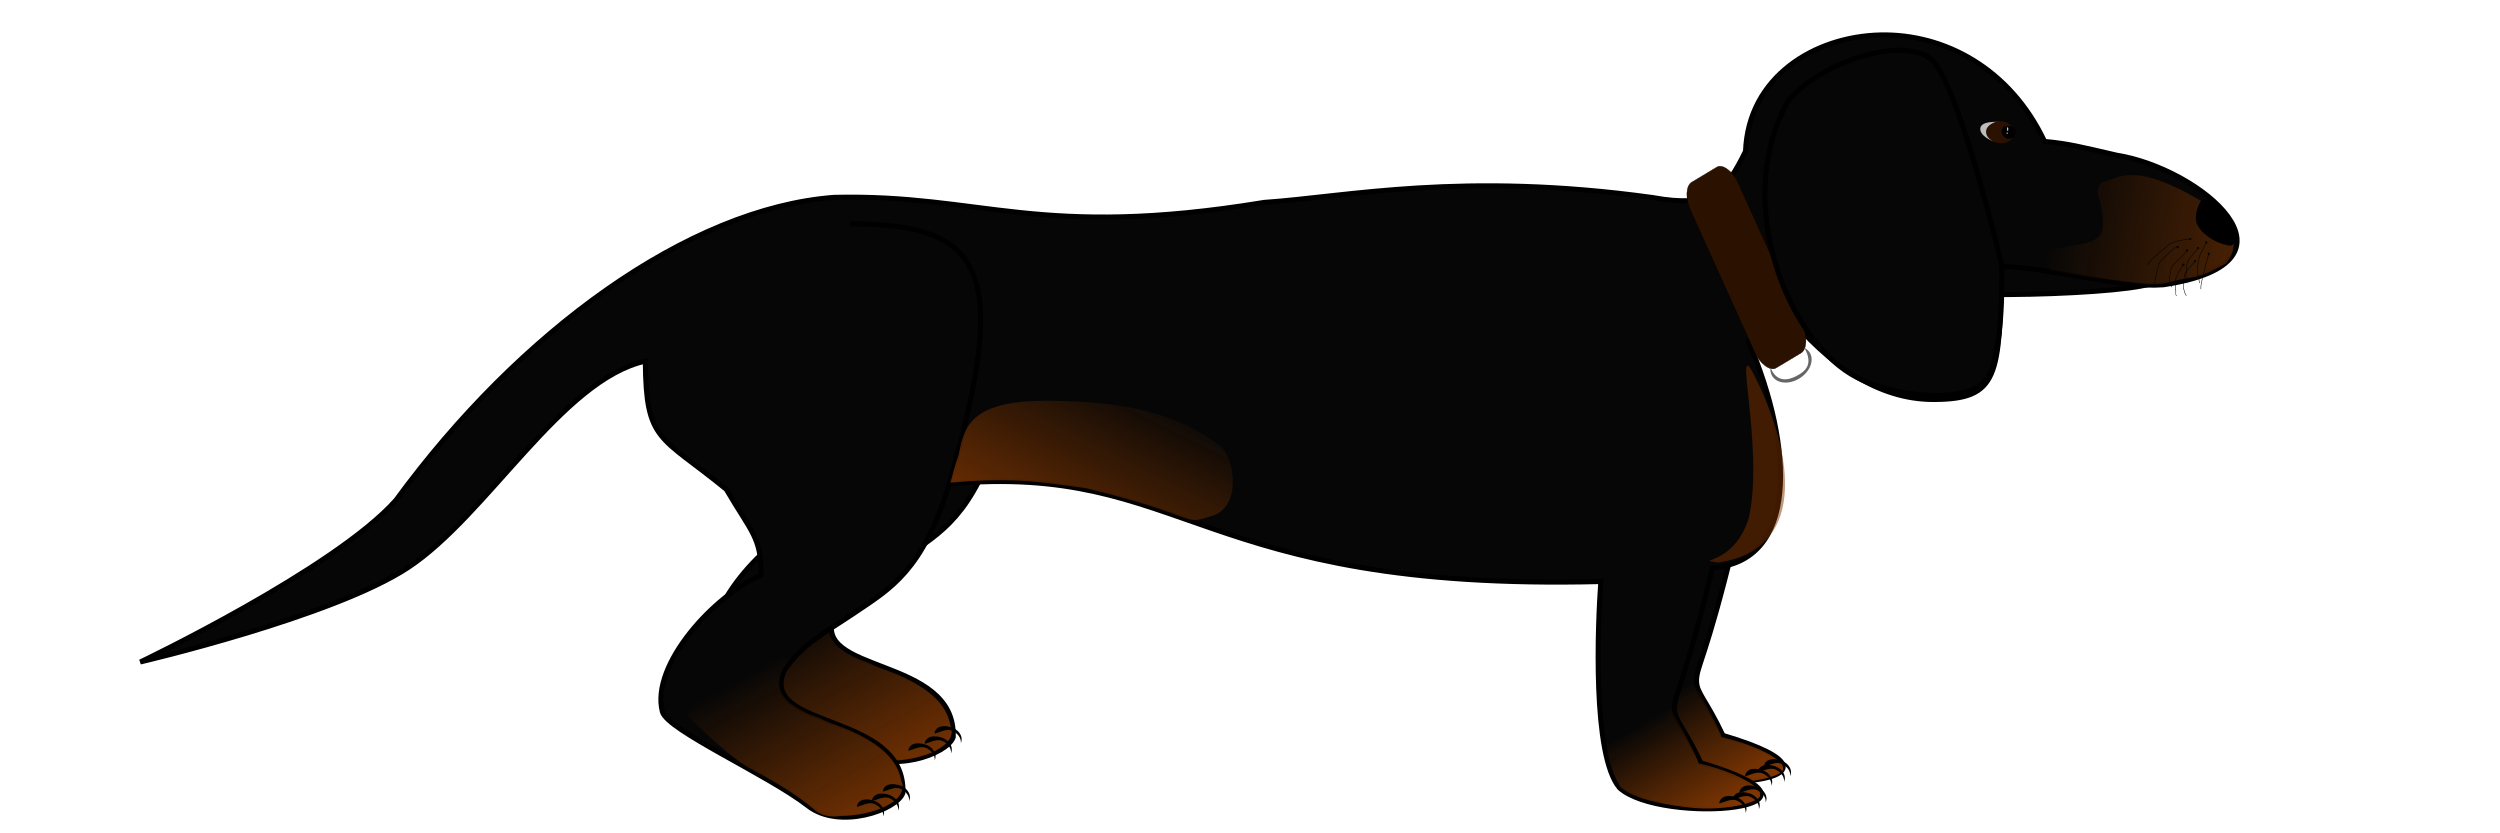 <?xml version="1.0" encoding="UTF-8" standalone="no"?>
<!-- Created with Inkscape (http://www.inkscape.org/) -->

<svg
   width="1500"
   height="500"
   viewBox="0 0 1500 500"
   version="1.1"
   id="svg5"
   sodipodi:docname="dachshund.svg"
   inkscape:version="1.2.2 (b0a8486541, 2022-12-01)"
   xmlns:inkscape="http://www.inkscape.org/namespaces/inkscape"
   xmlns:sodipodi="http://sodipodi.sourceforge.net/DTD/sodipodi-0.dtd"
   xmlns:xlink="http://www.w3.org/1999/xlink"
   xmlns="http://www.w3.org/2000/svg"
   xmlns:svg="http://www.w3.org/2000/svg">
  <sodipodi:namedview
     id="namedview7"
     pagecolor="#505050"
     bordercolor="#eeeeee"
     borderopacity="1"
     inkscape:showpageshadow="0"
     inkscape:pageopacity="0"
     inkscape:pagecheckerboard="0"
     inkscape:deskcolor="#505050"
     inkscape:document-units="px"
     showgrid="false"
     inkscape:zoom="0.73651372"
     inkscape:cx="862.16996"
     inkscape:cy="3.3943699"
     inkscape:current-layer="layer4" />
  <defs
     id="defs2">
    <inkscape:perspective
       sodipodi:type="inkscape:persp3d"
       inkscape:vp_x="0 : 250 : 1"
       inkscape:vp_y="0 : 1000 : 0"
       inkscape:vp_z="1500 : 250 : 1"
       inkscape:persp3d-origin="750 : 166.66667 : 1"
       id="perspective4875" />
    <linearGradient
       inkscape:collect="always"
       id="linearGradient2830">
      <stop
         style="stop-color:#be4e00;stop-opacity:0.75"
         offset="0"
         id="stop2826" />
      <stop
         style="stop-color:#cb5700;stop-opacity:0;"
         offset="1"
         id="stop2828" />
    </linearGradient>
    <linearGradient
       inkscape:collect="always"
       id="linearGradient1168">
      <stop
         style="stop-color:#be4e00;stop-opacity:1;"
         offset="0"
         id="stop1164" />
      <stop
         style="stop-color:#cb5700;stop-opacity:0;"
         offset="1"
         id="stop1166" />
    </linearGradient>
    <inkscape:path-effect
       effect="envelope"
       id="path-effect607"
       is_visible="true"
       lpeversion="1"
       yy="true"
       xx="true"
       bendpath1="m 1152.491,407.213 c 31.538,-7.649 65.096,-8.156 101.104,0"
       bendpath2="m 1253.594,407.213 v 17.116"
       bendpath3="m 1152.491,424.329 c 37.041,-22.424 87.486,-18.546 101.104,0"
       bendpath4="m 1152.491,407.213 v 17.116"
       bendpath1-nodetypes="cc"
       bendpath3-nodetypes="cc" />
    <inkscape:path-effect
       effect="envelope"
       id="path-effect597"
       is_visible="true"
       lpeversion="1"
       yy="true"
       xx="true"
       bendpath1="m 1152.491,407.213 c 31.538,-7.649 65.096,-8.156 101.104,0"
       bendpath2="m 1253.594,407.213 v 17.116"
       bendpath3="m 1152.491,424.329 c 37.041,-22.424 87.486,-18.546 101.104,0"
       bendpath4="m 1152.491,407.213 v 17.116"
       bendpath1-nodetypes="cc"
       bendpath3-nodetypes="cc" />
    <filter
       style="color-interpolation-filters:sRGB;"
       inkscape:label="Feather"
       id="filter1011"
       x="-0.199"
       y="-0.076"
       width="1.399"
       height="1.153">
      <feGaussianBlur
         stdDeviation="3.758"
         result="blur"
         id="feGaussianBlur1003" />
      <feComposite
         in="SourceGraphic"
         in2="blur"
         operator="atop"
         result="composite1"
         id="feComposite1005" />
      <feComposite
         in2="composite1"
         operator="in"
         result="composite2"
         id="feComposite1007" />
      <feComposite
         in2="composite2"
         operator="in"
         result="composite3"
         id="feComposite1009" />
    </filter>
    <filter
       style="color-interpolation-filters:sRGB;"
       inkscape:label="Feather"
       id="filter1091"
       x="-0.259"
       y="-0.456"
       width="1.517"
       height="1.912">
      <feGaussianBlur
         stdDeviation="3.601"
         result="blur"
         id="feGaussianBlur1083" />
      <feComposite
         in="SourceGraphic"
         in2="blur"
         operator="atop"
         result="composite1"
         id="feComposite1085" />
      <feComposite
         in2="composite1"
         operator="in"
         result="composite2"
         id="feComposite1087" />
      <feComposite
         in2="composite2"
         operator="in"
         result="fbSourceGraphic"
         id="feComposite1089" />
      <feColorMatrix
         result="fbSourceGraphicAlpha"
         in="fbSourceGraphic"
         values="0 0 0 -1 0 0 0 0 -1 0 0 0 0 -1 0 0 0 0 1 0"
         id="feColorMatrix1115" />
      <feGaussianBlur
         id="feGaussianBlur1117"
         stdDeviation="5.973"
         result="blur"
         in="fbSourceGraphic" />
      <feComposite
         in2="blur"
         id="feComposite1119"
         in="fbSourceGraphic"
         operator="atop"
         result="composite1" />
      <feComposite
         in2="composite1"
         id="feComposite1121"
         operator="in"
         result="composite2" />
      <feComposite
         in2="composite2"
         id="feComposite1123"
         operator="in"
         result="composite3" />
    </filter>
    <linearGradient
       inkscape:collect="always"
       xlink:href="#linearGradient1168"
       id="linearGradient1099"
       x1="1041.207"
       y1="495.323"
       x2="1000.251"
       y2="425.068"
       gradientUnits="userSpaceOnUse" />
    <linearGradient
       inkscape:collect="always"
       xlink:href="#linearGradient1168"
       id="linearGradient1152"
       x1="518.954"
       y1="520.498"
       x2="452.773"
       y2="401.616"
       gradientUnits="userSpaceOnUse" />
    <linearGradient
       inkscape:collect="always"
       xlink:href="#linearGradient2830"
       id="linearGradient1170"
       x1="1410.48"
       y1="169.098"
       x2="1227.867"
       y2="137.662"
       gradientUnits="userSpaceOnUse"
       gradientTransform="matrix(1,0,0,0.932,0,11.601)" />
    <linearGradient
       inkscape:collect="always"
       xlink:href="#linearGradient1168"
       id="linearGradient1963"
       x1="619.195"
       y1="327.335"
       x2="671.814"
       y2="222.993"
       gradientUnits="userSpaceOnUse" />
    <filter
       style="color-interpolation-filters:sRGB;"
       inkscape:label="Feather"
       id="filter3262"
       x="-0"
       y="-0"
       width="1"
       height="1.001">
      <feGaussianBlur
         stdDeviation="0.01"
         result="blur"
         id="feGaussianBlur3254" />
      <feComposite
         in="SourceGraphic"
         in2="blur"
         operator="atop"
         result="composite1"
         id="feComposite3256" />
      <feComposite
         in2="composite1"
         operator="in"
         result="composite2"
         id="feComposite3258" />
      <feComposite
         in2="composite2"
         operator="in"
         result="composite3"
         id="feComposite3260" />
    </filter>
    <linearGradient
       inkscape:collect="always"
       xlink:href="#linearGradient1168"
       id="linearGradient4715"
       gradientUnits="userSpaceOnUse"
       x1="518.954"
       y1="520.498"
       x2="452.773"
       y2="401.616"
       gradientTransform="translate(29.503,-33.119)" />
    <linearGradient
       inkscape:collect="always"
       xlink:href="#linearGradient1168"
       id="linearGradient4732"
       gradientUnits="userSpaceOnUse"
       x1="1041.207"
       y1="495.323"
       x2="1000.251"
       y2="425.068"
       gradientTransform="translate(13.762,-15.725)" />
  </defs>
  <g
     inkscape:label="Dachshund"
     inkscape:groupmode="layer"
     id="layer1">
    <g
       id="g1933"
       inkscape:label="Outline"
       style="stroke:none">
      <path
         id="path4721"
         style="fill:#060606;fill-opacity:1;stroke:#000000;stroke-width:3;stroke-dasharray:none;stroke-opacity:1"
         d="m 973.723,332.503 c -1.874,25.613 -5.228,104.375 11.239,123.78 25.14,22.678 143.539,12.998 48.801,-15.064 -10.219,-21.68 -15.757,-25.146 -15.819,-32.695 -0.072,-8.811 5.549,-12.82 22.839,-84.375 -14.346,-71.622 -39.053,-88.446 -67.06,8.354 z"
         sodipodi:nodetypes="cccscc"
         inkscape:label="Outline" />
      <path
         id="path4730"
         style="opacity:0.75;fill:url(#linearGradient4732);fill-opacity:1;stroke-width:1.649"
         d="m 1015.451,407.974 -40.257,4.631 c 0,0 -0.921,23.207 10.368,43.385 9.641,10.338 44.029,13.008 44.796,13.105 21.506,1.647 41.275,-4.086 39.438,-8.197 1.025,-3.804 -12.627,-12.961 -37.163,-18.744 2.196,0.901 -17.181,-34.18 -17.181,-34.18 z"
         sodipodi:nodetypes="ccccccc"
         inkscape:label="FrontFoot" />
      <path
         id="rect1454"
         style="opacity:1;fill:#060606;stroke:#000000;stroke-width:3.061"
         d="m 1138.892,138.458 c 5.873,-16.498 24.223,38.297 154.192,14.385 7.852,7.852 12.195,6.879 0.354,15.917 -9.039,8.226 -140.33,11.492 -154.547,3.012 -7.852,-7.852 -7.852,-25.462 0,-33.315 z"
         sodipodi:nodetypes="ccccc"
         inkscape:label="LowerJaw" />
      <path
         id="path3409"
         style="fill:#060606;fill-opacity:1;stroke:#000000;stroke-width:3;stroke-dasharray:none;stroke-opacity:1"
         d="m 465.953,260.225 c 15.08,25.836 21.002,28.677 20.883,51.555 -27.617,11.504 -66.535,53.487 -59.248,81.841 2.867,11.155 63.13,37.671 87.483,56.595 18.671,14.509 53.332,2.46 56.876,-7.907 1.817,-49.243 -87.602,-37.558 -71.078,-73.654 11.598,-16.349 23.508,-21.826 42.031,-34.33 21.663,-14.623 40.887,-25.169 56.885,-77.401 -10.711,-82.475 -75.747,-81.29 -133.832,3.301 z"
         sodipodi:nodetypes="ccssccscc"
         inkscape:label="Outline" />
      <path
         id="path4713"
         style="opacity:0.7;mix-blend-mode:normal;fill:url(#linearGradient4715);fill-opacity:1;stroke:none;stroke-width:1.661"
         inkscape:label="BackFoot"
         d="m 570.196,434.952 c 5.655,12.733 -17.24,21.505 -36.52,21.505 -3.456,0.598 -10.247,0.906 -15.66,-3.835 -10.557,-9.246 -26.746,-18.509 -39.548,-25.212 -10.203,-5.342 -46.328,-38.706 -46.412,-43.163 0,-14.841 51.625,-22.979 70.896,-22.38 3.676,-0.223 -14.973,13.648 0.42,26.707 4.358,3.177 9.514,6.325 16.186,8.537 2.773,0.919 5.495,2.653 8.633,3.728 31.26,10.711 40.031,23.392 42.005,34.112 z"
         sodipodi:nodetypes="ccsscccssc" />
      <path
         id="rect483"
         style="fill:#060606;fill-opacity:1;stroke:#000000;stroke-width:3;stroke-dasharray:none;stroke-opacity:1"
         d="m 1128.317,20.953 c -39.355,0.828 -79.344,24.952 -81.018,69.844 -11.904,24.099 -20.075,34.223 -55.6,27.734 -114.416,-15.854 -183.386,-0.514 -233.18,2.897 -135.72,22.305 -169.331,-5.13 -258.085,-3.027 -87.218,6.594 -188.625,80.201 -262.87,181.69 -36.762,41.405 -153.393,97.105 -153.393,97.105 0,0 116.032,-27.078 160.842,-56.754 47.506,-31.462 92.078,-112.613 142.168,-123.738 0.343,48.823 8.625,44.265 48.596,76.93 15.08,25.836 21.002,28.677 20.883,51.555 -27.617,11.504 -66.535,53.487 -59.248,81.841 2.867,11.155 63.13,37.671 87.483,56.595 18.671,14.509 53.332,2.46 56.876,-7.907 1.817,-49.243 -87.602,-37.558 -71.078,-73.654 11.598,-16.349 23.508,-21.826 42.031,-34.33 21.663,-14.623 40.887,-25.169 56.885,-77.401 142.75,-12.682 147.247,64.611 390.875,58.614 -1.874,25.613 -5.228,104.375 11.239,123.78 25.14,22.678 143.539,12.998 48.801,-15.064 -10.219,-21.68 -15.757,-25.146 -15.819,-32.695 -0.072,-8.811 5.549,-12.82 22.839,-84.375 51.106,-3.461 49.258,-71.231 21.566,-135.812 7.356,-11.771 12.03,-13.288 22.006,-17.479 26.599,32.282 56.052,52.407 88.941,52.407 39.289,0 39.617,-14.259 40.932,-79.993 30.892,1.272 70.75,13.201 96.956,11.168 91.026,-13.563 21.471,-70.009 -27.783,-77.746 -21.74,-5.007 -28.771,-6.944 -43.397,-8.287 -20.695,-43.848 -60.231,-64.703 -98.451,-63.899 z"
         sodipodi:nodetypes="cccccccscccssccsccccscccsccccc"
         inkscape:label="Outline" />
      <path
         style="fill:none;stroke:#000000;stroke-width:3;stroke-dasharray:none;fill-opacity:1;stroke-opacity:1"
         d="m 510.058,134.318 c 79.99,0.109 96.66,27.177 59.323,156.098"
         id="path713"
         sodipodi:nodetypes="cc"
         inkscape:label="BackLegLine" />
      <rect
         style="opacity:1;fill:#2b1100;fill-opacity:1;stroke:#000000;stroke-width:0.197;stroke-dasharray:none;stroke-opacity:1"
         id="rect4891"
         width="33.009"
         height="122.472"
         x="877.847"
         y="619.593"
         transform="matrix(0.858,-0.514,0.412,0.911,0,0)"
         ry="14.426"
         rx="7.738"
         inkscape:label="Collar" />
      <path
         style="opacity:1;fill:#060606;fill-opacity:1;stroke:#000000;stroke-width:3.061;stroke-dasharray:none;stroke-opacity:1"
         d="m 1201.038,159.171 c 0,0 -25.862,-109.924 -42.498,-123.688 -16.636,-13.764 -64.868,0.866 -85.276,24.657 -32.285,55.045 -5.231,134.743 33.901,162.074 17.404,12.103 39.922,14.02 39.922,14.02 0,0 35.733,5.822 45.611,-9.804 9.878,-15.627 8.341,-67.258 8.341,-67.258 z"
         id="path1273"
         sodipodi:nodetypes="cccccsc"
         inkscape:label="EarLine" />
    </g>
    <g
       inkscape:groupmode="layer"
       id="layer2"
       inkscape:label="Shading">
      <path
         id="path398"
         style="opacity:0.7;fill:#803300;stroke-width:1.661;filter:url(#filter1011)"
         d="m 1052.6,225.265 c 24.904,49.563 30.7,105.178 -21.87,112.229 -15.291,-2.6 9.184,2.963 18.536,-26.619 9.49,-42.422 -10.101,-112.348 3.334,-85.609 z"
         sodipodi:nodetypes="sccs"
         inkscape:label="Chest" />
      <path
         id="path184"
         style="opacity:0.75;fill:url(#linearGradient1099);stroke-width:1.649;fill-opacity:1"
         d="m 1001.689,423.699 -40.257,4.631 c 0,0 -0.921,23.207 10.368,43.385 9.641,10.338 44.029,13.008 44.796,13.105 21.506,1.647 41.275,-4.086 39.438,-8.197 1.025,-3.804 -12.627,-12.961 -37.163,-18.744 2.196,0.901 -17.181,-34.18 -17.181,-34.18 z"
         sodipodi:nodetypes="ccccccc"
         inkscape:label="FrontFoot" />
      <path
         id="path1141"
         style="opacity:0.7;mix-blend-mode:normal;fill:url(#linearGradient1152);fill-opacity:1;stroke-width:1.661"
         inkscape:label="BackFoot"
         d="m 540.692,468.071 c 5.655,12.733 -17.24,21.505 -36.52,21.505 -3.456,0.598 -10.247,0.906 -15.66,-3.835 -10.557,-9.246 -26.746,-18.509 -39.548,-25.212 -10.203,-5.342 -46.328,-38.706 -46.412,-43.163 0,-14.841 51.625,-22.979 70.896,-22.38 3.676,-0.223 -14.973,13.648 0.42,26.707 4.358,3.177 9.514,6.325 16.186,8.537 2.773,0.919 5.495,2.653 8.633,3.728 31.26,10.711 40.031,23.392 42.005,34.112 z"
         sodipodi:nodetypes="ccsscccssc" />
      <path
         id="path1160"
         style="opacity:0.75;fill:url(#linearGradient1170);fill-opacity:1;stroke-width:1.641"
         d="m 1324.554,122.891 c 10.118,6.252 22.365,21.562 11.218,35.004 -17.677,10.253 -18.969,7.578 -31.499,10.754 -7.07,2.391 -14.066,2.142 -21.369,1.369 -38.037,-4.616 -35.894,-5.23 -52.364,-7.495 -14.391,-22.751 31.212,-7.524 31.212,-26.936 0,-19.412 -6.324,-17.815 -0.855,-26.213 9.723,-0.993 16.7,-15.145 63.655,13.516 z"
         inkscape:label="Nose"
         sodipodi:nodetypes="cccccccc" />
      <path
         id="path1954"
         style="opacity:0.75;fill:url(#linearGradient1963);fill-opacity:1;stroke-width:1.7;filter:url(#filter3262)"
         d="m 732.043,267.618 c 9.027,7.179 13.323,37.571 -5.832,42.214 -17.916,5.788 -4.703,0.055 -75.075,-16.973 -18.438,-2.156 -38.925,-7.235 -80.858,-3.25 0.917,-3.653 2.37,-9.655 4.799,-16.353 3.431,-16.132 5.69,-32.775 52.645,-32.775 46.956,0 79.687,7.715 104.32,27.136 z"
         sodipodi:nodetypes="ccccccc"
         inkscape:label="Belly" />
      <g
         inkscape:groupmode="layer"
         id="layer5"
         inkscape:label="NoseHairs">
        <path
           style="opacity:1;fill:none;fill-opacity:1;stroke:#000000;stroke-width:0.3;stroke-dasharray:none;stroke-opacity:1"
           d="m 1325.269,152.354 c -3.171,11.696 -0.966,3.325 -3.409,13.095 -0.344,1.377 -0.705,2.693 -0.974,4.089 -0.212,1.102 -0.389,2.191 -0.389,3.31 0,0.206 0.026,0.554 0.224,0.554"
           id="path2824" />
        <path
           style="opacity:1;fill:none;fill-opacity:1;stroke:#000000;stroke-width:0.3;stroke-dasharray:none;stroke-opacity:1"
           d="m 1323.715,145.526 c -0.928,2.515 -2.488,4.729 -3.561,7.174 -1.302,2.965 -1.809,7.436 -1.558,10.709 0.104,1.356 0.587,2.649 0.779,3.992 0.06,0.424 -0.01,0.845 0.097,1.265 0.097,0.389 0.361,0.824 0.361,1.155"
           id="path2822" />
        <path
           style="opacity:1;fill:none;fill-opacity:1;stroke:#000000;stroke-width:0.3;stroke-dasharray:none;stroke-opacity:1"
           d="m 1318.524,149.271 c -1.808,2.298 -3.916,4.39 -5.424,6.895 -1.146,1.904 -0.923,3.053 -1.169,4.771 -0.263,1.844 -0.462,3.773 -0.292,5.647 0.042,0.459 0.218,0.822 0.292,1.266 0.053,0.317 0.198,2.044 0.457,2.044"
           id="path2820" />
        <path
           style="opacity:1;fill:none;fill-opacity:1;stroke:#000000;stroke-width:0.3;stroke-dasharray:none;stroke-opacity:1"
           d="m 1317.302,156.71 c -2.241,2.27 -4.189,4.124 -6.045,6.947 -0.407,0.618 -0.4,1.425 -0.584,2.142 -0.486,1.893 -0.681,3.704 -0.681,5.647 0,0.373 -0.061,0.801 0,1.168 0.128,0.766 0.514,1.484 0.681,2.239 0.043,0.193 0.031,0.398 0.097,0.584 0.156,0.438 0.358,0.86 0.584,1.266 0.183,0.329 0.389,0.416 0.389,0.778"
           id="path2818" />
        <path
           style="opacity:1;fill:none;fill-opacity:1;stroke:#000000;stroke-width:0.3;stroke-dasharray:none;stroke-opacity:1"
           d="m 1309.876,159.035 c -1.332,2.303 -3.003,4.44 -3.996,6.908 -0.685,1.703 -0.694,4.925 -0.584,7.01 0.175,3.306 0.012,-0.914 0.195,1.46 0,0.058 -0.048,2.384 0,2.434 0.022,0.022 0.071,-0.021 0.093,0 0.115,0.107 0.213,0.799 0.322,0.691"
           id="path2816" />
        <path
           style="opacity:1;fill:none;fill-opacity:1;stroke:#000000;stroke-width:0.3;stroke-dasharray:none;stroke-opacity:1"
           d="m 1312.389,150.364 c -10.166,11.296 -9.073,6.338 -10.71,16.457 -0.097,0.6 -0.055,2.02 0.097,2.629 0.159,0.637 0,0.017 0.191,0.195 0.199,0.189 0.254,0.618 0.368,0.842 0.041,0.082 0.147,0.115 0.194,0.193 0.224,0.374 0.271,0.755 0.388,1.166 0.045,0.158 0.195,0.337 0.195,0.487"
           id="path2814" />
        <path
           style="opacity:1;fill:none;fill-opacity:1;stroke:#000000;stroke-width:0.3;stroke-dasharray:none;stroke-opacity:1"
           d="m 1306.59,147.668 c -0.974,0.714 -1.979,1.386 -2.921,2.142 -4.095,3.289 -2.597,2.208 -5.744,5.354 -0.338,0.337 -1.017,0.851 -1.363,1.266 -0.6,0.72 -1.141,1.602 -1.558,2.434 -0.116,0.232 0.033,0.52 0,0.777 -0.083,0.637 -0.471,1.816 -0.584,2.239 -1.008,3.779 0.228,-1.237 -0.682,2.923 -0.331,1.512 -0.725,2.974 -0.787,4.532 -0.022,0.551 0,1.103 0,1.655 0,0.097 -0.094,0.315 0,0.292 0.14,-0.035 0.259,-0.129 0.388,-0.194"
           id="path2812" />
        <path
           style="opacity:1;fill:none;fill-opacity:1;stroke:#000000;stroke-width:0.3;stroke-dasharray:none;stroke-opacity:1"
           d="m 1314.019,143.156 c -1.114,0.428 -2.337,0.437 -3.505,0.682 -2.757,0.577 -7.03,1.216 -9.347,3.018 -0.29,0.225 -0.507,0.532 -0.779,0.779 -0.443,0.403 -0.907,0.781 -1.363,1.168 -0.857,0.728 -1.864,1.229 -2.726,1.947 -0.776,0.646 -1.39,1.468 -2.142,2.142 -0.566,0.508 -1.172,0.969 -1.752,1.46 -1.136,0.961 -2.142,2.105 -3.018,3.31 -0.054,0.075 -0.825,1.015 -0.876,1.168 -0.07,0.211 0.206,0.052 0.247,0.011"
           id="path2810" />
        <ellipse
           style="opacity:1;fill:#060606;fill-opacity:1;stroke:none;stroke-width:3.061;stroke-dasharray:none;stroke-opacity:1"
           id="path2636"
           cx="1314.189"
           cy="143.434"
           rx="0.675"
           ry="0.731" />
        <ellipse
           style="opacity:1;fill:#060606;fill-opacity:1;stroke:none;stroke-width:3.061;stroke-dasharray:none;stroke-opacity:1"
           id="ellipse2650"
           cx="1325.264"
           cy="152.289"
           rx="0.675"
           ry="0.731" />
        <ellipse
           style="opacity:1;fill:#060606;fill-opacity:1;stroke:none;stroke-width:3.061;stroke-dasharray:none;stroke-opacity:1"
           id="ellipse2648"
           cx="1317.039"
           cy="156.721"
           rx="0.675"
           ry="0.731" />
        <ellipse
           style="opacity:1;fill:#060606;fill-opacity:1;stroke:none;stroke-width:3.061;stroke-dasharray:none;stroke-opacity:1"
           id="ellipse2646"
           cx="1309.986"
           cy="158.883"
           rx="0.675"
           ry="0.731" />
        <ellipse
           style="opacity:1;fill:#060606;fill-opacity:1;stroke:none;stroke-width:3.061;stroke-dasharray:none;stroke-opacity:1"
           id="ellipse2644"
           cx="1306.642"
           cy="148.248"
           rx="0.675"
           ry="0.731" />
        <ellipse
           style="opacity:1;fill:#060606;fill-opacity:1;stroke:none;stroke-width:3.061;stroke-dasharray:none;stroke-opacity:1"
           id="ellipse2642"
           cx="1323.735"
           cy="145.46"
           rx="0.675"
           ry="0.731" />
        <ellipse
           style="opacity:1;fill:#060606;fill-opacity:1;stroke:none;stroke-width:3.061;stroke-dasharray:none;stroke-opacity:1"
           id="ellipse2640"
           cx="1312.222"
           cy="150.25"
           rx="0.675"
           ry="0.731" />
        <ellipse
           style="opacity:1;fill:#060606;fill-opacity:1;stroke:none;stroke-width:3.061;stroke-dasharray:none;stroke-opacity:1"
           id="ellipse2638"
           cx="1318.774"
           cy="148.859"
           rx="0.675"
           ry="0.731" />
      </g>
    </g>
    <g
       inkscape:groupmode="layer"
       id="layer3"
       inkscape:label="Features">
      <path
         id="path1173"
         style="opacity:1;fill:#000000;stroke-width:1.148"
         inkscape:label="Nose"
         d="m 1342.117,143.289 c -0.269,2.361 -2.878,4.369 -4.095,4.077 -9.148,-0.973 -21.592,-9.407 -20.491,-17.309 -0,-3.711 2.552,-10.483 4.567,-10.733 9.148,0.973 21.12,16.064 20.019,23.965 z"
         sodipodi:nodetypes="ccccc" />
      <g
         inkscape:groupmode="layer"
         id="layer4"
         inkscape:label="Eye">
        <path
           id="path1966"
           style="opacity:0.75;fill:#f9f9f9;stroke-width:1.195"
           inkscape:label="Eye"
           d="m 1206.092,82.79 c -6.575,5.948 -17.224,-0.34 -17.887,-4.713 -0.692,-4.568 5.821,-5.244 11.927,-4.922 4.952,0.261 6.481,3.044 6.481,3.044 -1.484,1.355 2.293,1.339 -0.521,6.591 z"
           sodipodi:nodetypes="csscc" />
        <path
           id="path2443"
           style="opacity:1;fill:#2b1100;stroke-width:0.831"
           d="m 1206.588,83.902 c -2.901,2.419 -7.366,2.898 -11.442,0.516 -4.076,-2.382 -4.596,-6.682 -1.695,-9.101 2.901,-2.419 7.25,-3.682 11.326,-1.3 4.076,2.382 4.712,7.466 1.81,9.885 z"
           sodipodi:nodetypes="ccccc"
           inkscape:label="EyeBrown" />
        <path
           id="path2502"
           style="opacity:1;stroke-width:0.67"
           inkscape:label="EyePupil"
           d="m 1209.366,79.285 c 0,2.319 -1.363,4.023 -3.863,4.023 -2.5,8e-6 -4.57,-2.099 -4.57,-4.419 0,-2.319 1.237,-3.368 3.737,-3.368 2.5,-8e-6 4.696,1.444 4.696,3.763 z"
           sodipodi:nodetypes="sssss" />
        <ellipse
           style="opacity:1;fill:#ffffff;fill-opacity:1;stroke:none;stroke-width:0.039;stroke-dasharray:none;stroke-opacity:1"
           id="path5978"
           cx="-875.08"
           cy="1396.289"
           rx="1.102"
           ry="0.384"
           transform="matrix(-0.065,-0.998,0.822,-0.57,0,0)" />
      </g>
    </g>
    <g
       id="g4727"
       inkscape:label="Outline"
       style="stroke:none"
       transform="translate(296.351,657.55)" />
    <ellipse
       style="opacity:1;fill:#ffffff;fill-opacity:1;stroke:none;stroke-width:0.395;stroke-dasharray:none;stroke-opacity:1"
       id="path6032"
       cx="1204.286"
       cy="79.867"
       rx="0.347"
       ry="0.398" />
    <path
       id="path6196"
       style="opacity:1;fill:#666666;fill-opacity:1;stroke:none;stroke-width:0.135;stroke-dasharray:none;stroke-opacity:1"
       d="m 1082.616,208.695 c 5.778,10.239 0.246,14.313 -4.965,17.022 -4.864,2.51 -11.84,3.942 -15.368,-5.332 -0.185,1.543 0.01,3.014 0.57,4.314 2.167,5.022 9.182,6.366 15.668,3.001 6.485,-3.364 9.985,-10.162 7.817,-15.184 -0.715,-1.657 -2.004,-2.978 -3.723,-3.822 z"
       sodipodi:nodetypes="ccccccc" />
    <path
       id="path6625"
       style="opacity:1;fill:#000000;fill-opacity:1;stroke:none;stroke-width:0.09;stroke-dasharray:none;stroke-opacity:1"
       d="m 1069.384,456.538 c 4.026,1.705 6.194,5.675 4.842,8.867 -0.033,0.077 -0.075,0.149 -0.115,0.223 0.346,-2.854 -1.863,-5.931 -5.309,-7.395 -3.793,-1.606 -8.747,1.797 -10.554,1.662 0.988,-5.576 7.66,-4.778 11.137,-3.358 z"
       sodipodi:nodetypes="ccccccc" />
    <path
       id="path6630"
       style="opacity:1;fill:#000000;fill-opacity:1;stroke:none;stroke-width:0.09;stroke-dasharray:none;stroke-opacity:1"
       d="m 1065.699,459.976 c 4.026,1.705 6.194,5.675 4.842,8.867 -0.033,0.077 -0.075,0.149 -0.115,0.223 0.346,-2.854 -1.863,-5.931 -5.309,-7.395 -3.793,-1.606 -8.747,1.797 -10.554,1.662 0.988,-5.576 7.66,-4.778 11.137,-3.358 z"
       sodipodi:nodetypes="ccccccc" />
    <path
       id="path6632"
       style="opacity:1;fill:#000000;fill-opacity:1;stroke:none;stroke-width:0.09;stroke-dasharray:none;stroke-opacity:1"
       d="m 1058.103,462.312 c 4.026,1.705 6.194,5.675 4.842,8.867 -0.033,0.077 -0.075,0.149 -0.115,0.223 0.346,-2.854 -1.863,-5.931 -5.309,-7.395 -3.793,-1.606 -8.747,1.797 -10.554,1.662 0.988,-5.576 7.66,-4.778 11.137,-3.358 z"
       sodipodi:nodetypes="ccccccc" />
    <path
       id="path6634"
       style="opacity:1;fill:#000000;fill-opacity:1;stroke:none;stroke-width:0.09;stroke-dasharray:none;stroke-opacity:1"
       d="m 1054.671,472.288 c 4.026,1.705 6.194,5.675 4.842,8.867 -0.033,0.077 -0.075,0.149 -0.115,0.223 0.346,-2.854 -1.863,-5.931 -5.309,-7.395 -3.793,-1.606 -8.747,1.797 -10.554,1.662 0.988,-5.576 7.66,-4.778 11.137,-3.358 z"
       sodipodi:nodetypes="ccccccc" />
    <path
       id="path6636"
       style="opacity:1;fill:#000000;fill-opacity:1;stroke:none;stroke-width:0.09;stroke-dasharray:none;stroke-opacity:1"
       d="m 1050.615,476.337 c 4.026,1.705 6.194,5.675 4.842,8.867 -0.033,0.077 -0.075,0.149 -0.115,0.223 0.346,-2.854 -1.863,-5.931 -5.309,-7.395 -3.793,-1.606 -8.747,1.797 -10.554,1.662 0.988,-5.576 7.66,-4.778 11.137,-3.358 z"
       sodipodi:nodetypes="ccccccc" />
    <path
       id="path6638"
       style="opacity:1;fill:#000000;fill-opacity:1;stroke:none;stroke-width:0.09;stroke-dasharray:none;stroke-opacity:1"
       d="m 1042.64,478.617 c 4.026,1.705 6.194,5.675 4.842,8.867 -0.033,0.077 -0.075,0.149 -0.115,0.223 0.346,-2.854 -1.863,-5.931 -5.309,-7.395 -3.793,-1.606 -8.747,1.797 -10.554,1.662 0.988,-5.576 7.66,-4.778 11.137,-3.358 z"
       sodipodi:nodetypes="ccccccc" />
    <path
       id="path6640"
       style="opacity:1;fill:#000000;fill-opacity:1;stroke:none;stroke-width:0.09;stroke-dasharray:none;stroke-opacity:1"
       d="m 571.767,436.714 c 4.026,1.705 6.194,5.675 4.842,8.867 -0.033,0.077 -0.075,0.149 -0.115,0.223 0.346,-2.854 -1.863,-5.931 -5.309,-7.395 -3.793,-1.606 -8.747,1.797 -10.554,1.662 0.988,-5.576 7.66,-4.778 11.137,-3.358 z"
       sodipodi:nodetypes="ccccccc" />
    <path
       id="path6642"
       style="opacity:1;fill:#000000;fill-opacity:1;stroke:none;stroke-width:0.09;stroke-dasharray:none;stroke-opacity:1"
       d="m 565.862,442.827 c 4.026,1.705 6.194,5.675 4.842,8.867 -0.033,0.077 -0.075,0.149 -0.115,0.223 0.346,-2.854 -1.863,-5.931 -5.309,-7.395 -3.793,-1.606 -8.747,1.797 -10.554,1.662 0.988,-5.576 7.66,-4.778 11.137,-3.358 z"
       sodipodi:nodetypes="ccccccc" />
    <path
       id="path6644"
       style="opacity:1;fill:#000000;fill-opacity:1;stroke:none;stroke-width:0.09;stroke-dasharray:none;stroke-opacity:1"
       d="m 556.084,447.018 c 4.026,1.705 6.194,5.675 4.842,8.867 -0.033,0.077 -0.075,0.149 -0.115,0.223 0.346,-2.854 -1.863,-5.931 -5.309,-7.395 -3.793,-1.606 -8.747,1.797 -10.554,1.662 0.988,-5.576 7.66,-4.778 11.137,-3.358 z"
       sodipodi:nodetypes="ccccccc" />
    <path
       id="path6646"
       style="opacity:1;fill:#000000;fill-opacity:1;stroke:none;stroke-width:0.09;stroke-dasharray:none;stroke-opacity:1"
       d="m 540.743,471.522 c 4.026,1.705 6.194,5.675 4.842,8.867 -0.033,0.077 -0.075,0.149 -0.115,0.223 0.346,-2.854 -1.863,-5.931 -5.309,-7.395 -3.793,-1.606 -8.747,1.797 -10.554,1.662 0.988,-5.576 7.66,-4.778 11.137,-3.358 z"
       sodipodi:nodetypes="ccccccc" />
    <path
       id="path6648"
       style="opacity:1;fill:#000000;fill-opacity:1;stroke:none;stroke-width:0.09;stroke-dasharray:none;stroke-opacity:1"
       d="m 534.198,477.184 c 4.026,1.705 6.194,5.675 4.842,8.867 -0.033,0.077 -0.075,0.149 -0.115,0.223 0.346,-2.854 -1.863,-5.931 -5.309,-7.395 -3.793,-1.606 -8.747,1.797 -10.554,1.662 0.988,-5.576 7.66,-4.778 11.137,-3.358 z"
       sodipodi:nodetypes="ccccccc" />
    <path
       id="path6650"
       style="opacity:1;fill:#000000;fill-opacity:1;stroke:none;stroke-width:0.09;stroke-dasharray:none;stroke-opacity:1"
       d="m 525.188,480.678 c 4.026,1.705 6.194,5.675 4.842,8.867 -0.033,0.077 -0.075,0.149 -0.115,0.223 0.346,-2.854 -1.863,-5.931 -5.309,-7.395 -3.793,-1.606 -8.747,1.797 -10.554,1.662 0.988,-5.576 7.66,-4.778 11.137,-3.358 z"
       sodipodi:nodetypes="ccccccc" />
  </g>
</svg>
